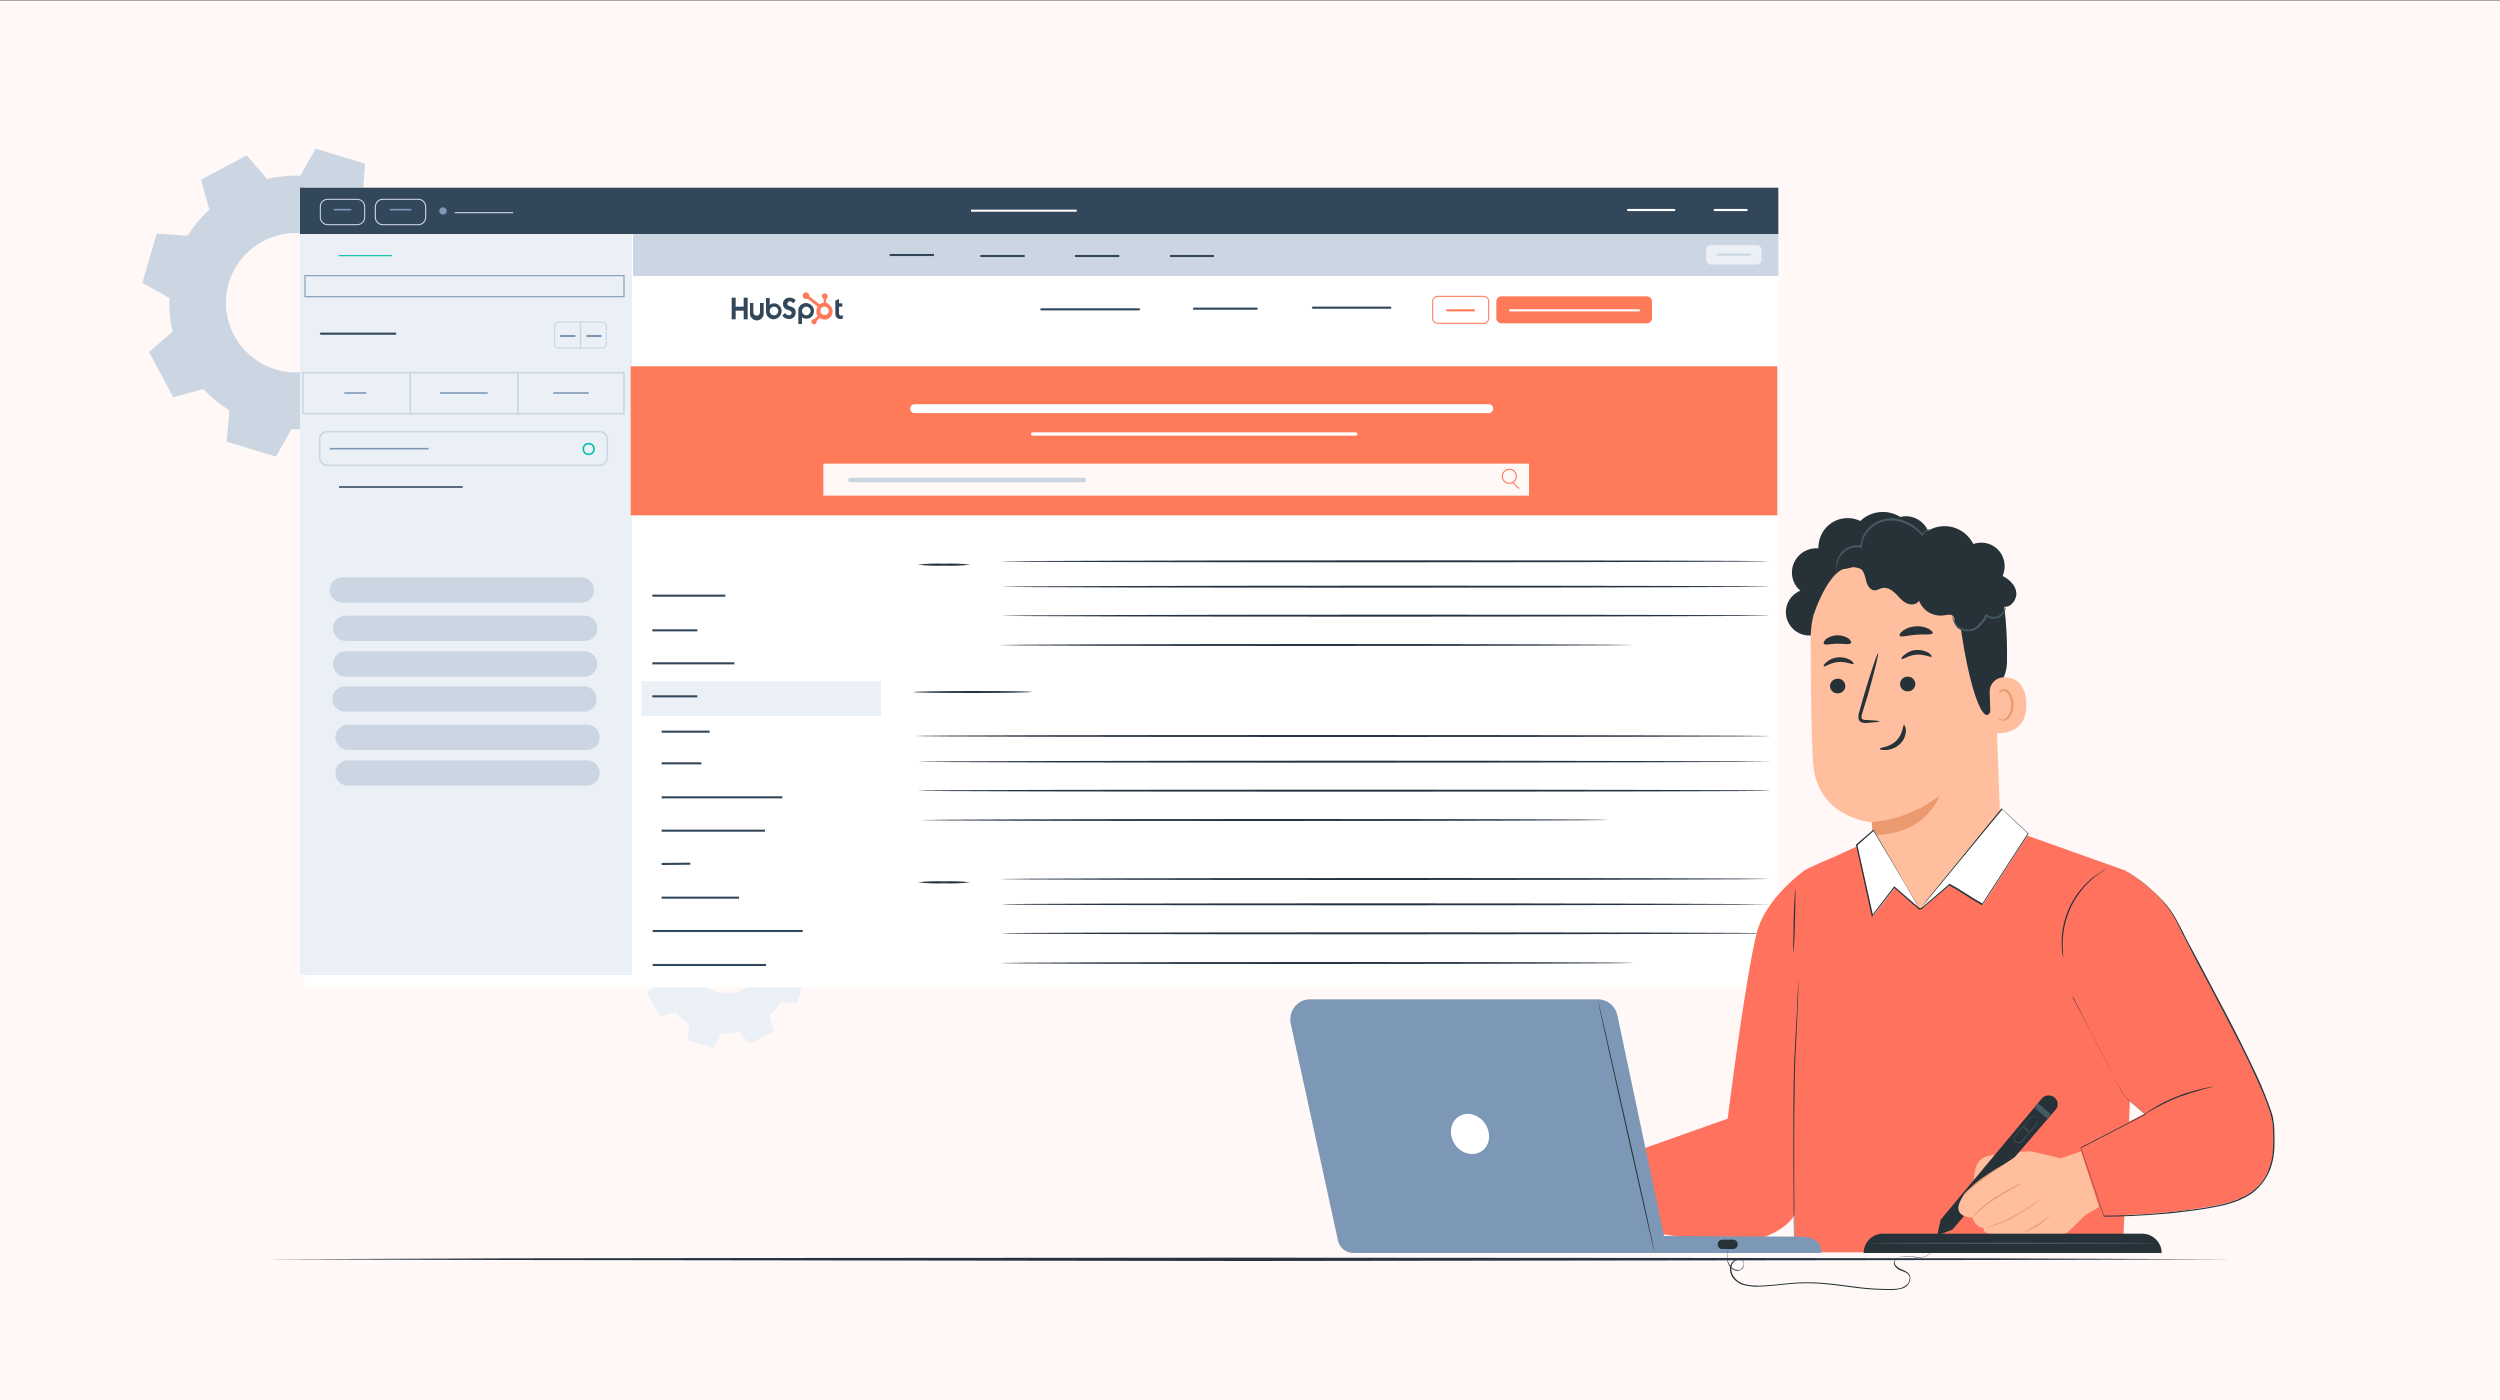 <?xml version="1.0" encoding="utf-8"?>
<!-- Generator: Adobe Illustrator 23.0.2, SVG Export Plug-In . SVG Version: 6.00 Build 0)  -->
<svg version="1.1" id="Layer_1" xmlns="http://www.w3.org/2000/svg" xmlns:xlink="http://www.w3.org/1999/xlink" x="0px" y="0px"
	 viewBox="0 0 750 420" style="enable-background:new 0 0 750 420;" xml:space="preserve">
<rect x="0" y="0" width="750" height="420" fill="#808080" stroke="none"/>
<style type="text/css">
	.st0{fill:#EFF9F8;}
	.st1{fill:#CBD6E2;stroke:#EAF0F6;stroke-width:0.5;stroke-miterlimit:10;}
	.st2{fill:#CBD6E2;}
	.st3{fill:#CBD6E2;stroke:#EAF0F6;stroke-width:0.25;stroke-miterlimit:10;}
	.st4{fill:#33475B;}
	.st5{fill:#253342;}
	.st6{fill:#FFBE9D;}
	.st7{fill:#AA6550;}
	.st8{fill:#263238;}
	.st9{fill:#FAFAFA;}
	.st10{fill:#FFF8F6;}
	.st11{fill:#F3F4FF;}
	.st12{fill:#00BDA5;}
	.st13{fill:#FBF7EE;}
	.st14{fill:url(#SVGID_1_);}
	.st15{fill:url(#SVGID_2_);}
	.st16{fill:url(#SVGID_3_);}
	.st17{fill:url(#SVGID_4_);}
	.st18{fill:url(#SVGID_5_);}
	.st19{fill:#6A78D1;}
	.st20{fill:#FF7A59;}
	.st21{fill:#F5C26B;}
	.st22{fill:#00A9FA;}
	.st23{fill:#EAF0F6;}
	.st24{fill:#E0F5FE;}
	.st25{fill:#7C98B6;}
	.st26{fill:#FFFFFF;}
	.st27{fill:#F2545B;}
	.st28{fill:#FCE3E5;}
	.st29{fill:#00A4BD;}
	.st30{fill:#BDE1E5;}
	.st31{fill:#EB996E;}
	.st32{fill:#455A64;}
	.st33{fill:#E2A896;}
	.st34{fill:#A36957;}
	.st35{fill:none;stroke:#33475B;stroke-width:0.75;stroke-miterlimit:10;}
	.st36{fill:#E0E0E0;}
	.st37{fill:#FF725E;}
	.st38{fill:#E5BAAB;}
	.st39{fill:#D78776;}
	.st40{fill:#F5F5F5;}
	.st41{opacity:0.3;}
	.st42{clip-path:url(#SVGID_9_);}
	.st43{fill:#E29996;}
	.st44{fill:#8A4A43;}
	.st45{fill:#C68675;}
	.st46{fill:#65463C;}
	.st47{fill:none;stroke:#33475B;stroke-miterlimit:10;}
	.st48{fill-rule:evenodd;clip-rule:evenodd;fill:#FF725E;}
	.st49{fill-rule:evenodd;clip-rule:evenodd;fill:#CBD6E2;}
	.st50{opacity:0.4;}
	.st51{fill:none;stroke:#263238;stroke-width:0.25;stroke-miterlimit:10;}
	.st52{fill:#FFFFFF;stroke:#CBD6E2;stroke-width:1.066;stroke-miterlimit:10;}
	.st53{fill:none;stroke:#CBD6E2;stroke-miterlimit:10;}
	.st54{fill:none;stroke:#CBD6E2;stroke-width:0.797;stroke-miterlimit:10;}
	.st55{fill:none;stroke:#CBD6E2;stroke-width:0.536;stroke-miterlimit:10;}
	.st56{fill:none;stroke:#EAF0F6;stroke-miterlimit:10;}
	.st57{fill:#FFFFFF;stroke:#CBD6E2;stroke-width:1.073;stroke-miterlimit:10;}
	.st58{fill:none;stroke:#33475B;stroke-width:0.7;stroke-miterlimit:10;}
	.st59{fill:none;stroke:#CBD6E2;stroke-width:0.35;stroke-miterlimit:10;}
	.st60{fill:none;stroke:#CBD6E2;stroke-width:0.373;stroke-miterlimit:10;}
	.st61{fill:none;stroke:#00BDA5;stroke-width:0.373;stroke-miterlimit:10;}
	.st62{fill:none;stroke:#7C98B6;stroke-width:0.361;stroke-miterlimit:10;}
	.st63{fill:none;stroke:#CBD6E2;stroke-width:0.361;stroke-miterlimit:10;}
	.st64{fill:none;stroke:#33475B;stroke-width:0.7;stroke-linecap:round;stroke-miterlimit:10;}
	.st65{fill:none;stroke:#FF7A59;stroke-width:0.35;stroke-miterlimit:10;}
	.st66{fill:#EAF0F6;stroke:#CBD6E2;stroke-width:0.525;stroke-miterlimit:10;}
	.st67{fill:none;stroke:#33475B;stroke-width:0.525;stroke-miterlimit:10;}
	.st68{fill:none;stroke:#7C98B6;stroke-width:0.525;stroke-miterlimit:10;}
	.st69{fill:none;stroke:#00BDA5;stroke-width:0.525;stroke-miterlimit:10;}
	.st70{fill:none;stroke:#FF7A59;stroke-width:0.7;stroke-linecap:round;stroke-miterlimit:10;}
	.st71{fill:none;stroke:#FFFFFF;stroke-width:0.7;stroke-linecap:round;stroke-miterlimit:10;}
	.st72{fill:none;stroke:#CBD6E2;stroke-width:0.7;stroke-linecap:round;stroke-miterlimit:10;}
	.st73{fill:none;stroke:#7C98B6;stroke-width:0.7;stroke-linecap:round;stroke-miterlimit:10;}
	.st74{fill:none;stroke:#FFFFFF;stroke-width:0.7;stroke-miterlimit:10;}
	.st75{fill:none;stroke:#7C98B6;stroke-width:0.525;stroke-linecap:round;stroke-miterlimit:10;}
	.st76{fill:none;stroke:#FFFFFF;stroke-width:2.996;stroke-linecap:round;stroke-miterlimit:10;}
	.st77{fill:none;stroke:#FFFFFF;stroke-width:1.119;stroke-linecap:round;stroke-miterlimit:10;}
	.st78{fill:none;stroke:#CBD6E2;stroke-width:1.504;stroke-linecap:round;stroke-miterlimit:10;}
	.st79{fill:none;stroke:#FF7A59;stroke-width:0.373;stroke-miterlimit:10;}
	.st80{fill:none;stroke:#FF7A59;stroke-width:0.373;stroke-linecap:round;stroke-miterlimit:10;}
	.st81{fill:#EAF0F6;stroke:#7C98B6;stroke-width:0.804;stroke-miterlimit:10;}
	.st82{fill:#FFCFB0;}
	.st83{fill:#EAF0F6;stroke:#CBD6E2;stroke-width:1.124;stroke-miterlimit:10;}
	.st84{fill:#CBD6E2;stroke:#CBD6E2;stroke-width:1.124;stroke-miterlimit:10;}
	.st85{fill:#FFFFFF;stroke:#CBD6E2;stroke-width:1.124;stroke-miterlimit:10;}
	.st86{fill:#33475B;stroke:#CBD6E2;stroke-width:0.281;stroke-miterlimit:10;}
	.st87{fill:#222221;}
	.st88{fill:none;}
	.st89{opacity:0.7;}
	.st90{fill:#6A78D1;stroke:#FFFFFF;stroke-width:0.221;stroke-miterlimit:10;}
	.st91{opacity:0.5;}
	.st92{fill:#EBEBEB;}
	.st93{opacity:0.6;}
	.st94{fill:#B78876;}
	.st95{fill:none;stroke:#33475B;stroke-width:0.628;stroke-miterlimit:10;}
	.st96{fill:none;stroke:#CBD6E2;stroke-width:0.314;stroke-miterlimit:10;}
	.st97{fill:none;stroke:#CBD6E2;stroke-width:0.335;stroke-miterlimit:10;}
	.st98{fill:none;stroke:#00BDA5;stroke-width:0.335;stroke-miterlimit:10;}
	.st99{fill:none;stroke:#7C98B6;stroke-width:0.325;stroke-miterlimit:10;}
	.st100{fill:none;stroke:#CBD6E2;stroke-width:0.325;stroke-miterlimit:10;}
	.st101{fill:none;stroke:#33475B;stroke-width:0.628;stroke-linecap:round;stroke-miterlimit:10;}
	.st102{fill:none;stroke:#FF7A59;stroke-width:0.314;stroke-miterlimit:10;}
	.st103{fill:#EAF0F6;stroke:#CBD6E2;stroke-width:0.471;stroke-miterlimit:10;}
	.st104{fill:none;stroke:#33475B;stroke-width:0.471;stroke-miterlimit:10;}
	.st105{fill:none;stroke:#7C98B6;stroke-width:0.471;stroke-miterlimit:10;}
	.st106{fill:none;stroke:#00BDA5;stroke-width:0.471;stroke-miterlimit:10;}
	.st107{fill:none;stroke:#FF7A59;stroke-width:0.628;stroke-linecap:round;stroke-miterlimit:10;}
	.st108{fill:none;stroke:#FFFFFF;stroke-width:0.628;stroke-linecap:round;stroke-miterlimit:10;}
	.st109{fill:none;stroke:#CBD6E2;stroke-width:0.628;stroke-linecap:round;stroke-miterlimit:10;}
	.st110{fill:none;stroke:#7C98B6;stroke-width:0.628;stroke-linecap:round;stroke-miterlimit:10;}
	.st111{fill:none;stroke:#FFFFFF;stroke-width:0.628;stroke-miterlimit:10;}
	.st112{fill:none;stroke:#7C98B6;stroke-width:0.471;stroke-linecap:round;stroke-miterlimit:10;}
	.st113{fill:none;stroke:#FFFFFF;stroke-width:2.691;stroke-linecap:round;stroke-miterlimit:10;}
	.st114{fill:none;stroke:#FFFFFF;stroke-width:1.005;stroke-linecap:round;stroke-miterlimit:10;}
	.st115{fill:none;stroke:#CBD6E2;stroke-width:1.351;stroke-linecap:round;stroke-miterlimit:10;}
	.st116{fill:none;stroke:#FF7A59;stroke-width:0.335;stroke-miterlimit:10;}
	.st117{fill:none;stroke:#FF7A59;stroke-width:0.335;stroke-linecap:round;stroke-miterlimit:10;}
	.st118{fill:#F7C194;}
	.st119{fill:#EAAC7D;}
	.st120{fill:none;stroke:#CBD6E2;stroke-width:0.5;stroke-miterlimit:10;}
	.st121{fill:none;stroke:#FF7A59;stroke-width:0.5;stroke-miterlimit:10;}
</style>
<rect y="0.2" class="st10" width="750" height="420"/>
<polygon class="st5" points="78.7,377.8 152.7,377.5 226.7,377.4 374.7,377.3 522.7,377.4 596.6,377.5 670.6,377.8 596.6,378 
	522.7,378.1 374.7,378.3 226.7,378.1 152.7,378 "/>
<g>
	<g id="freepik--background-complete--inject-418_1_">
		<path class="st2" d="M56.3,70.7c1.8-2.9,4-5.5,6.5-7.8l-2.5-9l13.7-7.3l6.1,7.1c3.3-0.8,6.7-1.1,10-1l4.6-8.1l14.8,4.5l-0.7,9.3
			c2.9,1.8,5.5,4,7.8,6.5l9-2.5L133,76l-7.2,6.1c0.8,3.3,1.1,6.7,1,10l8.1,4.6l-4.5,14.8l-9.3-0.7c-1.8,2.9-3.9,5.5-6.4,7.8l2.5,9
			l-13.6,7.3l-6.1-7.1c-3.3,0.8-6.7,1.1-10.1,1l-4.6,8.2l-14.8-4.5l0.8-9.4c-2.9-1.8-5.5-3.9-7.8-6.4l-9,2.5l-7.3-13.6l7.1-6.1
			c-0.8-3.3-1.1-6.7-1-10.1l-8.1-4.6L47,70.1L56.3,70.7L56.3,70.7z M68.7,84.7c-3.4,11,2.9,22.7,13.9,26.1
			c11,3.4,22.7-2.9,26.1-13.9c3.4-11-2.9-22.7-13.9-26.1c0,0,0,0,0,0l0,0C83.8,67.5,72.1,73.7,68.7,84.7
			C68.7,84.7,68.7,84.7,68.7,84.7z"/>
		<path class="st23" d="M200.3,279.5c0.9-1.5,2.1-2.9,3.4-4.1l-1.3-4.7l7.2-3.8l3.2,3.7c1.7-0.4,3.5-0.6,5.2-0.5l2.4-4.3l7.8,2.4
			l-0.4,4.9c1.5,0.9,2.9,2.1,4.1,3.4l4.7-1.3l3.8,7.2l-3.7,3.2c0.4,1.7,0.6,3.5,0.5,5.2l4.3,2.4l-2.4,7.8l-4.9-0.4
			c-0.9,1.5-2.1,2.9-3.4,4.1l1.3,4.7l-7.2,3.8l-3.2-3.7c-1.7,0.4-3.5,0.6-5.2,0.5l-2.4,4.3l-7.8-2.3l0.4-4.9
			c-1.5-0.9-2.9-2.1-4.1-3.4L198,305l-3.9-7.2l3.7-3.2c-0.4-1.7-0.6-3.5-0.5-5.2l-4.2-2.4l2.4-7.8L200.3,279.5L200.3,279.5z
			 M206.8,286.8c0,6.2,5.1,11.2,11.3,11.2c6.2,0,11.2-5.1,11.2-11.3s-5.1-11.2-11.3-11.2C211.8,275.5,206.8,280.5,206.8,286.8
			L206.8,286.8z"/>
	</g>
	<rect x="91.3" y="56.2" class="st26" width="442.2" height="240"/>
	<rect x="189.9" y="70.2" class="st2" width="343.6" height="12.6"/>
	<rect x="90" y="69.3" class="st23" width="99.6" height="223.2"/>
	<rect x="90" y="56.3" class="st4" width="443.5" height="13.9"/>
	<line class="st95" x1="266.9" y1="76.5" x2="280.2" y2="76.5"/>
	<line class="st95" x1="294.1" y1="76.8" x2="307.4" y2="76.8"/>
	<line class="st95" x1="351" y1="76.8" x2="364.2" y2="76.8"/>
	<line class="st95" x1="322.5" y1="76.8" x2="335.8" y2="76.8"/>
	<path class="st96" d="M98.3,59.8h8.9c1.2,0,2.2,1,2.2,2.2v3.2c0,1.2-1,2.2-2.2,2.2h-8.9c-1.2,0-2.2-1-2.2-2.2v-3.2
		C96.1,60.7,97.1,59.8,98.3,59.8z"/>
	<path class="st97" d="M114.8,59.8h10.7c1.2,0,2.2,1,2.2,2.2v3.2c0,1.2-1,2.2-2.2,2.2h-10.7c-1.2,0-2.2-1-2.2-2.2v-3.2
		C112.7,60.7,113.6,59.8,114.8,59.8z"/>
	<line class="st97" x1="136.4" y1="63.8" x2="153.9" y2="63.8"/>
	<line class="st98" x1="101.6" y1="76.7" x2="117.6" y2="76.7"/>
	<rect x="91.5" y="82.7" class="st99" width="95.7" height="6.3"/>
	<path class="st100" d="M167.6,96.6h6.6l0,0v7.8l0,0h-6.6c-0.7,0-1.2-0.5-1.2-1.2l0,0v-5.4C166.4,97.2,166.9,96.6,167.6,96.6
		C167.6,96.6,167.6,96.6,167.6,96.6z"/>
	<path class="st100" d="M180.7,104.4h-6.6l0,0v-7.8l0,0h6.6c0.7,0,1.2,0.5,1.2,1.2l0,0v5.4C181.9,103.9,181.4,104.4,180.7,104.4
		L180.7,104.4z"/>
	<line class="st101" x1="96.3" y1="100.1" x2="118.6" y2="100.1"/>
	<line class="st101" x1="312.4" y1="92.8" x2="341.7" y2="92.8"/>
	<line class="st101" x1="358.2" y1="92.6" x2="377" y2="92.6"/>
	<line class="st101" x1="393.9" y1="92.3" x2="417.1" y2="92.3"/>
	<path class="st102" d="M431.3,88.9h13.8c0.8,0,1.5,0.7,1.5,1.5v5.1c0,0.8-0.7,1.5-1.5,1.5h-13.8c-0.8,0-1.5-0.7-1.5-1.5v-5.1
		C429.8,89.6,430.5,88.9,431.3,88.9z"/>
	<path class="st20" d="M450.4,88.9h43.7c0.8,0,1.5,0.7,1.5,1.5v5.1c0,0.8-0.7,1.5-1.5,1.5h-43.7c-0.8,0-1.5-0.7-1.5-1.5v-5.1
		C448.9,89.6,449.6,88.9,450.4,88.9z"/>
	<path class="st103" d="M513.2,73.3H527c0.9,0,1.7,0.7,1.7,1.7v2.9c0,0.9-0.7,1.7-1.7,1.7h-13.7c-0.9,0-1.7-0.7-1.7-1.7v-2.9
		C511.6,74,512.3,73.3,513.2,73.3z"/>
	<rect x="90.9" y="111.8" class="st103" width="32.3" height="12.3"/>
	<rect x="123.1" y="111.8" class="st103" width="32.3" height="12.3"/>
	<rect x="155.4" y="111.8" class="st103" width="31.8" height="12.3"/>
	<path class="st103" d="M98.2,129.5h81.7c1.2,0,2.3,1,2.3,2.3v5.5c0,1.2-1,2.3-2.3,2.3H98.2c-1.2,0-2.3-1-2.3-2.3v-5.5
		C95.9,130.5,96.9,129.5,98.2,129.5z"/>
	<line class="st104" x1="101.7" y1="146.1" x2="138.8" y2="146.1"/>
	<line class="st105" x1="103.3" y1="117.9" x2="109.9" y2="117.9"/>
	<line class="st105" x1="132" y1="117.9" x2="146.3" y2="117.9"/>
	<line class="st105" x1="166" y1="117.9" x2="176.6" y2="117.9"/>
	<line class="st105" x1="98.9" y1="134.6" x2="128.6" y2="134.6"/>
	<circle class="st106" cx="176.6" cy="134.7" r="1.6"/>
	<line class="st95" x1="195.7" y1="178.7" x2="217.6" y2="178.7"/>
	<line class="st95" x1="195.7" y1="189.1" x2="209.2" y2="189.1"/>
	<line class="st95" x1="195.7" y1="199" x2="220.3" y2="199"/>
	<rect x="192.4" y="204.4" class="st23" width="71.9" height="10.4"/>
	<line class="st95" x1="195.7" y1="208.9" x2="209.2" y2="208.9"/>
	<line class="st95" x1="198.5" y1="219.5" x2="212.9" y2="219.5"/>
	<line class="st95" x1="198.5" y1="229" x2="210.4" y2="229"/>
	<line class="st95" x1="198.5" y1="239.2" x2="234.7" y2="239.2"/>
	<line class="st95" x1="198.5" y1="249.2" x2="229.5" y2="249.2"/>
	<line class="st95" x1="198.5" y1="259.2" x2="207.1" y2="259.1"/>
	<line class="st95" x1="198.5" y1="269.3" x2="221.7" y2="269.3"/>
	<line class="st95" x1="195.8" y1="279.3" x2="240.8" y2="279.3"/>
	<line class="st95" x1="195.8" y1="289.5" x2="229.8" y2="289.5"/>
	<line class="st107" x1="434.1" y1="93.1" x2="442.2" y2="93.1"/>
	<line class="st108" x1="453" y1="93.1" x2="491.7" y2="93.1"/>
	<line class="st108" x1="488.4" y1="63" x2="502.3" y2="63"/>
	<line class="st108" x1="514.4" y1="63" x2="524" y2="63"/>
	<line class="st109" x1="515.2" y1="76.4" x2="524.9" y2="76.4"/>
	<line class="st110" x1="168.3" y1="100.8" x2="172.4" y2="100.8"/>
	<line class="st110" x1="176.2" y1="100.8" x2="180.2" y2="100.8"/>
	<path class="st5" d="M291.1,169.4c-2.6,0.3-5.3,0.4-7.9,0.3c-2.6,0.1-5.3,0-7.9-0.3c2.6-0.3,5.3-0.4,7.9-0.3
		C285.9,169,288.5,169.1,291.1,169.4z"/>
	<path class="st5" d="M530.9,168.4c0,0.1-51.7,0.3-115.5,0.3s-115.5-0.1-115.5-0.3c0-0.1,51.7-0.3,115.5-0.3
		S530.9,168.2,530.9,168.4z"/>
	<path class="st5" d="M531.3,176c0,0.1-51.7,0.3-115.5,0.3s-115.5-0.1-115.5-0.3c0-0.1,51.7-0.3,115.5-0.3S531.3,175.8,531.3,176z"
		/>
	<path class="st5" d="M531.3,184.7c0,0.1-51.7,0.3-115.5,0.3s-115.5-0.1-115.5-0.3c0-0.1,51.7-0.3,115.5-0.3
		S531.3,184.5,531.3,184.7z"/>
	<path class="st5" d="M490.4,193.5c0,0.1-42.7,0.3-95.3,0.3s-95.3-0.1-95.3-0.3c0-0.1,42.7-0.3,95.3-0.3S490.4,193.4,490.4,193.5z"
		/>
	<path class="st5" d="M309.6,207.6c0,0.1-8,0.3-17.8,0.3s-17.9-0.1-17.9-0.3c0-0.1,8-0.3,17.9-0.3
		C301.6,207.3,309.6,207.4,309.6,207.6z"/>
	<path class="st5" d="M531.4,220.8c0,0.2-57.5,0.3-128.4,0.3s-128.4-0.1-128.4-0.3s57.5-0.3,128.4-0.3S531.4,220.7,531.4,220.8z"/>
	<path class="st5" d="M531.9,228.5c0,0.1-57.5,0.3-128.4,0.3s-128.4-0.1-128.4-0.3c0-0.1,57.5-0.3,128.4-0.3
		S531.9,228.4,531.9,228.5z"/>
	<path class="st5" d="M531.4,237.2c0,0.2-57.4,0.3-128.1,0.3s-128.1-0.1-128.1-0.3s57.3-0.3,128.1-0.3S531.4,237,531.4,237.2z"/>
	<path class="st5" d="M291.1,264.7c-2.6,0.3-5.3,0.4-7.9,0.3c-2.6,0.1-5.3,0-7.9-0.3c2.6-0.3,5.3-0.4,7.9-0.3
		C285.9,264.3,288.5,264.4,291.1,264.7z"/>
	<path class="st5" d="M530.9,263.7c0,0.1-51.7,0.3-115.5,0.3s-115.5-0.1-115.5-0.3c0-0.1,51.7-0.3,115.5-0.3
		S530.9,263.5,530.9,263.7z"/>
	<path class="st5" d="M531.3,271.3c0,0.1-51.7,0.3-115.5,0.3s-115.5-0.1-115.5-0.3s51.7-0.3,115.5-0.3S531.3,271.2,531.3,271.3z"/>
	<path class="st5" d="M531.3,280c0,0.1-51.7,0.3-115.5,0.3s-115.5-0.1-115.5-0.3s51.7-0.3,115.5-0.3S531.3,279.8,531.3,280z"/>
	<path class="st5" d="M490.4,288.9c0,0.1-42.7,0.3-95.3,0.3s-95.3-0.1-95.3-0.3c0-0.1,42.7-0.3,95.3-0.3S490.4,288.7,490.4,288.9z"
		/>
	<path class="st5" d="M482.7,246c0,0.1-46.2,0.3-103.2,0.3s-103.2-0.1-103.2-0.3c0-0.1,46.2-0.3,103.2-0.3S482.7,245.8,482.7,246z"
		/>
	<line class="st111" x1="291.3" y1="63.2" x2="323" y2="63.2"/>
	<g id="Marketing_Logos_HubSpot-Primary_1_">
		<polygon id="Fill-1_2_" class="st4" points="223.1,89.3 223.1,92 220.7,92 220.7,89.3 219.5,89.3 219.5,95.8 220.7,95.8 
			220.7,93.2 223.1,93.2 223.1,95.8 224.3,95.8 224.3,89.3 		"/>
		<path id="Fill-2_2_" class="st4" d="M228,93.7c0,0.5-0.4,1-1,1c-0.5,0-1-0.4-1-1c0,0,0,0,0,0v-2.8H225v2.8
			c-0.2,1.1,0.6,2.2,1.7,2.4c1.1,0.2,2.2-0.6,2.4-1.7c0-0.2,0-0.5,0-0.7v-2.8H228L228,93.7z"/>
		<path id="Fill-4_2_" class="st4" d="M236.2,91.2c0-0.4,0.2-0.7,0.6-0.8c0.1,0,0.1,0,0.2,0c0.4,0,0.8,0.3,1,0.6l0.7-0.9
			c-0.4-0.5-1-0.8-1.7-0.8c-1-0.1-2,0.6-2.1,1.6c0,0.1,0,0.2,0,0.3c0,2.2,2.6,1.5,2.6,2.7c0,0.4-0.4,0.7-0.8,0.7
			c-0.5,0-0.9-0.3-1.2-0.7l-0.8,0.8c0.4,0.6,1.2,1,1.9,1c1,0.1,2-0.6,2.1-1.7c0-0.1,0-0.1,0-0.2C238.8,91.5,236.2,92.3,236.2,91.2"
			/>
		<path id="Fill-6_2_" class="st4" d="M252.5,94.7c-0.7,0-0.8-0.3-0.8-0.7v-2h1v-1h-1v-1.3l-1.1,0.5v4c0,0.8,0.6,1.5,1.4,1.5
			c0.1,0,0.2,0,0.3,0c0.1,0,0.3,0,0.4,0l0.3-1L252.5,94.7"/>
		<path id="Fill-8_2_" class="st4" d="M232.2,94.6c-0.7,0-1.3-0.6-1.3-1.3s0.6-1.3,1.3-1.3c0.7,0,1.3,0.6,1.3,1.3c0,0,0,0,0,0
			C233.4,94.1,232.9,94.6,232.2,94.6 M232.2,91c-0.5,0-1,0.2-1.3,0.5v-2.1h-1.1v3.9c-0.1,1.3,0.9,2.4,2.2,2.5c0,0,0,0,0,0
			c1.3,0,2.4-1.1,2.5-2.4c0,0,0,0,0,0C234.5,92.1,233.5,91,232.2,91"/>
		<g id="Group-12_2_">
			<g>
				<path id="Fill-10_2_" class="st4" d="M241.9,94.6c-0.7,0-1.3-0.6-1.3-1.3c0-0.7,0.6-1.3,1.3-1.3c0.7,0,1.3,0.6,1.3,1.3
					c0,0,0,0,0,0C243.1,94,242.6,94.6,241.9,94.6C241.9,94.6,241.9,94.6,241.9,94.6 M244.2,93.3c0-1.3-1.1-2.4-2.5-2.4c0,0,0,0,0,0
					c-1.3,0.1-2.3,1.1-2.2,2.4c0,0,0,0,0,0v3.9h1.1v-2.1c0.3,0.4,0.8,0.5,1.3,0.5C243.2,95.7,244.2,94.6,244.2,93.3"/>
			</g>
		</g>
		<g id="Group-15_3_">
			<g>
				<path id="Fill-13_3_" class="st20" d="M247.4,94.5c-0.7,0-1.3-0.5-1.3-1.2c0-0.7,0.5-1.3,1.2-1.3c0.7,0,1.3,0.5,1.3,1.2
					c0,0,0,0,0,0C248.6,94,248.1,94.5,247.4,94.5C247.4,94.5,247.4,94.5,247.4,94.5 M247.8,90.8v-1.1c0.3-0.1,0.5-0.4,0.5-0.8l0,0
					c0-0.5-0.4-0.9-0.9-0.9l0,0c-0.5,0-0.9,0.4-0.8,0.9c0,0,0,0,0,0l0,0c0,0.3,0.2,0.6,0.5,0.8v1.1c-0.4,0.1-0.8,0.2-1.2,0.5
					l-3.1-2.4c0-0.1,0-0.2,0-0.2c0-0.5-0.4-1-1-1c-0.5,0-1,0.4-1,1c0,0.5,0.4,1,1,1c0.2,0,0.3,0,0.5-0.1l3,2.4
					c-0.3,0.4-0.4,0.9-0.4,1.4c0,0.5,0.1,1,0.4,1.4l-0.9,0.9c-0.1,0-0.2,0-0.2,0c-0.4,0-0.8,0.4-0.8,0.8c0,0.4,0.4,0.8,0.8,0.8
					c0.4,0,0.8-0.4,0.8-0.8c0,0,0,0,0,0c0-0.1,0-0.1,0-0.2l0.9-0.9c1.1,0.8,2.6,0.6,3.4-0.5c0.8-1.1,0.6-2.6-0.5-3.4
					C248.5,91.1,248.2,90.9,247.8,90.8"/>
			</g>
		</g>
	</g>
	<line class="st112" x1="100.3" y1="62.9" x2="105.2" y2="62.9"/>
	<line class="st112" x1="117.1" y1="62.9" x2="123.2" y2="62.9"/>
	<circle class="st25" cx="132.9" cy="63.3" r="1.1"/>
	<rect x="189.2" y="109.9" class="st20" width="344" height="44.7"/>
	<line class="st113" x1="274.4" y1="122.6" x2="446.6" y2="122.6"/>
	<line class="st114" x1="309.8" y1="130.2" x2="406.7" y2="130.2"/>
	<rect x="247" y="139.1" class="st10" width="211.7" height="9.6"/>
	<line class="st115" x1="255.1" y1="144" x2="325.2" y2="144"/>
	<circle class="st116" cx="452.8" cy="142.9" r="2.1"/>
	<line class="st117" x1="453.8" y1="144.7" x2="455.6" y2="146.5"/>
	<path class="st2" d="M174.4,180.8h-71.7c-2.1,0-3.8-1.7-3.8-3.8l0,0c0-2.1,1.7-3.8,3.8-3.8h71.7c2.1,0,3.8,1.7,3.8,3.8l0,0
		C178.3,179.1,176.6,180.8,174.4,180.8z"/>
	<path class="st2" d="M175.4,192.3h-71.7c-2.1,0-3.8-1.7-3.8-3.8l0,0c0-2.1,1.7-3.8,3.8-3.8h71.7c2.1,0,3.8,1.7,3.8,3.8l0,0
		C179.2,190.6,177.5,192.3,175.4,192.3z"/>
	<path class="st2" d="M175.4,203h-71.7c-2.1,0-3.8-1.7-3.8-3.8v0c0-2.1,1.7-3.8,3.8-3.8h71.7c2.1,0,3.8,1.7,3.8,3.8v0
		C179.2,201.3,177.5,203,175.4,203z"/>
	<path class="st2" d="M175.2,213.5h-71.7c-2.1,0-3.8-1.7-3.8-3.8l0,0c0-2.1,1.7-3.8,3.8-3.8h71.7c2.1,0,3.8,1.7,3.8,3.8l0,0
		C179,211.8,177.3,213.5,175.2,213.5z"/>
	<path class="st2" d="M176.1,225h-71.7c-2.1,0-3.8-1.7-3.8-3.8v0c0-2.1,1.7-3.8,3.8-3.8h71.7c2.1,0,3.8,1.7,3.8,3.8v0
		C179.9,223.3,178.2,225,176.1,225z"/>
	<path class="st2" d="M176.1,235.7h-71.7c-2.1,0-3.8-1.7-3.8-3.8l0,0c0-2.1,1.7-3.8,3.8-3.8h71.7c2.1,0,3.8,1.7,3.8,3.8l0,0
		C179.9,234,178.2,235.7,176.1,235.7z"/>
</g>
<g id="freepik--Character--inject-15_1_">
	<path class="st6" d="M488.9,347.1h-8c0,0-18.1-6.5-21.8-5.9c-3.3,0.6-15.6,8.7-18,10.3c-0.3,0.2-0.5,0.4-0.6,0.7l0,0
		c-0.5,1.3,0.2,2.8,1.5,3.3l0.3,0.1l-0.1,0.4c-0.1,0.5-0.2,1-0.2,1.5c0.1,1,0.9,1.7,1.9,1.6c0.6,0,1.1-0.4,1.4-0.9l-0.5,0.8
		c-0.2,0.3-0.3,0.7-0.3,1.1l0,0.8c0,0.8,0.6,1.5,1.4,1.8l0,0c0.8,0.3,1.6,0,2.1-0.6c1.6-1.7,5.1-4.2,7.4-4.6c2-0.3,5.2-1.3,7.2-1.3
		c1,0,2,0.6,2.3,1.6l0,0c-1.4,0.1-8.3,3.3-11.6,5c-1,0.5-1.8,1.5-1.9,2.7c-0.1,1,0.4,2.1,2.5,1.6c4.4-1,9.9-3,9.9-3s4.1-1.2,6.8,0.7
		c3.7,2.6,5.5,3.6,8.7,2.5c2-0.7,3.8-1.5,5.6-2.6l6.3-0.7C491.2,364.3,497.1,349.5,488.9,347.1z"/>
	<path class="st31" d="M487.2,361.2c-0.1,0.1-0.3,0.2-0.4,0.3c-0.2,0.1-0.4,0.2-0.6,0.3c-0.3,0.1-0.5,0.3-0.8,0.4
		c-1.8,0.7-3.7,0.7-5.5,0.2c-1.3-0.3-2.4-1-3.4-1.8l-0.4-0.4l-0.4-0.4c-0.2-0.3-0.5-0.6-0.7-0.9c-0.4-0.7-0.7-1.3-1.1-1.9
		c-0.4-0.6-1.1-1.1-1.8-1.3c-0.8-0.1-1.6-0.1-2.4,0c-1.8,0.2-3.5,0-5.2-0.5c-1.6-0.5-3.1-1.2-4.5-2.1c-0.6-0.5-1.3-1-1.8-1.5
		c-0.3-0.3-0.5-0.8-0.3-1.2c0.1-0.4,0.5-0.7,1-0.8l0,0l11.8-0.5l3.4-0.1h0.9c0.1,0,0.2,0,0.3,0l-0.3,0l-0.9,0.1l-3.4,0.2l-11.8,0.6
		l0,0c-0.5,0.1-0.8,0.5-0.7,0.9c0,0.2,0.1,0.4,0.3,0.5c0.6,0.5,1.2,1,1.8,1.5c1.3,0.9,2.8,1.6,4.4,2.1c1.7,0.5,3.4,0.7,5.1,0.5
		c0.8-0.1,1.7-0.1,2.5,0c0.4,0.1,0.8,0.2,1.2,0.5c0.3,0.2,0.6,0.5,0.8,0.9c0.5,0.7,0.8,1.4,1.1,2c0.2,0.3,0.4,0.6,0.7,0.9l0.3,0.4
		l0.4,0.3c0.9,0.9,2.1,1.5,3.3,1.8c1.8,0.5,3.7,0.5,5.4-0.1C486.1,361.8,486.7,361.6,487.2,361.2z"/>
	<path class="st8" d="M577.8,158.1c-1.7-2.5-4.8-3.8-7.7-3c-3.8-2.4-8.8-1.9-12,1.2c-4.3-2.1-9.6-0.3-11.7,4.1
		c-0.6,1.3-0.9,2.7-0.9,4.1c-4-0.3-7.5,2.6-7.9,6.6c-0.2,2.3,0.7,4.6,2.5,6.1c-3.6,1.5-5.3,5.6-3.8,9.1c1.3,3.1,4.6,4.9,7.8,4.2
		l32.9-24.1C579,164,579.3,160.7,577.8,158.1z"/>
	<path class="st6" d="M543.2,191.6c0-15.5,11.9-28.4,27.3-29.6l1.5-0.1c16.6-0.4,26.2,13.6,26.1,30.2l2,55.3l-1.7,7.1l-22.4,18.4
		l-11.2-9.9l-3.2-16.3c0,0-16.1-1.2-17.6-17.1C543.4,221.9,543.2,206,543.2,191.6z"/>
	<path class="st31" d="M561.5,246.6c0,0,10.2-0.2,20.3-7.8c0,0-4,11.8-20,11.7L561.5,246.6z"/>
	<path class="st8" d="M549,205.9c0.1,1.2,1.1,2.2,2.4,2.1c1.2,0,2.2-1,2.2-2.2c0,0,0,0,0-0.1c-0.1-1.2-1.1-2.2-2.4-2.1
		C550,203.7,549,204.6,549,205.9C549,205.9,549,205.9,549,205.9z"/>
	<path class="st8" d="M547.1,199.9c0.3,0.3,1.9-1.1,4.4-1.3s4.3,0.9,4.6,0.6c0.1-0.1-0.2-0.7-1-1.2c-1.1-0.6-2.4-0.9-3.7-0.8
		c-1.3,0.1-2.5,0.6-3.4,1.4C547.2,199.2,547,199.8,547.1,199.9z"/>
	<path class="st8" d="M570,205.3c0.1,1.2,1.1,2.2,2.4,2.1c1.2,0,2.2-1,2.2-2.2c0,0,0,0,0-0.1c-0.1-1.2-1.1-2.2-2.4-2.1
		C571,203,570,204,570,205.3C570,205.2,570,205.3,570,205.3z"/>
	<path class="st8" d="M570.5,197.7c0.3,0.3,1.9-1.1,4.4-1.3c2.4-0.2,4.3,0.9,4.6,0.6c0.1-0.1-0.2-0.7-1-1.2
		c-1.1-0.6-2.4-0.9-3.7-0.8c-1.3,0.1-2.5,0.6-3.4,1.4C570.5,197,570.3,197.6,570.5,197.7z"/>
	<path class="st8" d="M563.9,216.4c0-0.1-1.5-0.3-4-0.4c-0.7,0-1.2-0.1-1.4-0.5c-0.1-0.6,0-1.3,0.3-1.9c0.5-1.6,0.9-3.2,1.5-4.9
		c2-7,3.4-12.7,3.1-12.7s-2.1,5.5-4.2,12.5l-1.4,5c-0.2,0.7-0.5,1.6-0.1,2.5c0.2,0.4,0.6,0.7,1.1,0.8c0.4,0.1,0.7,0.1,1.1,0.1
		C562.3,216.7,563.9,216.6,563.9,216.4z"/>
	<path class="st8" d="M571.2,217.5c-0.4,0-0.2,2.6-2.3,4.7s-5,2-5,2.4c0,0.2,0.7,0.5,1.9,0.4c1.6-0.1,3-0.7,4.2-1.8
		c1.1-1,1.7-2.5,1.8-4C571.7,218.1,571.4,217.5,571.2,217.5z"/>
	<path class="st8" d="M569.9,190.7c0.3,0.6,2.4-0.1,5-0.3c2.6-0.2,4.7,0.2,4.9-0.5c0.1-0.3-0.4-0.8-1.3-1.3
		c-1.2-0.6-2.5-0.8-3.9-0.7c-1.3,0.1-2.6,0.5-3.7,1.3C570.1,189.8,569.7,190.4,569.9,190.7z"/>
	<path class="st8" d="M547.1,193.1c0.4,0.6,2.1,0,4.1,0c2,0,3.7,0.4,4.1-0.2c0.2-0.3-0.1-0.8-0.8-1.4c-2.1-1.3-4.7-1.2-6.7,0.2
		C547.2,192.3,547,192.9,547.1,193.1z"/>
	<path class="st8" d="M544.2,184.1c0,0,3.4-10.3,8-13c5.6-3.3,8.6,2.9,14,0.9s10.7-5.1,16.7-1.3c6.6,4.2,4,7.7,4.9,14.7
		c3.8,28.5,9.7,36.1,10.1,22.6c0-1.5,4-3,4.2-9.3c0.1-8.2-0.3-18-2.6-23.6c-1.9-4.7-4.9-7.8-10.2-11.1c-8.3-5.2-19-4.5-26.2-3.1
		S542.5,171.7,544.2,184.1z"/>
	<path class="st6" d="M596.9,207.7c-0.1-2.4,1.7-4.4,4.1-4.5c0.1,0,0.1,0,0.2,0c3,0,6.4,1.5,6.7,7.6c0.5,10.9-10.5,9.2-10.5,8.9
		C597.4,219.3,597,212.2,596.9,207.7z"/>
	<path class="st31" d="M599.5,215.4c0,0,0.2,0.1,0.5,0.3c0.5,0.2,1,0.2,1.4,0c1.1-0.5,2-2.4,2-4.3c0-0.9-0.2-1.9-0.7-2.7
		c-0.2-0.7-0.8-1.2-1.5-1.4c-0.5-0.1-0.9,0.1-1.1,0.6c-0.1,0.3-0.1,0.5-0.1,0.5c-0.1,0-0.2-0.2-0.2-0.7c0.1-0.3,0.2-0.5,0.4-0.7
		c0.3-0.2,0.7-0.4,1-0.3c0.9,0.1,1.7,0.7,2.1,1.6c0.5,0.9,0.8,2,0.8,3c0,2.2-1,4.3-2.5,4.8c-0.6,0.2-1.2,0.1-1.8-0.2
		C599.5,215.7,599.5,215.4,599.5,215.4z"/>
	<path class="st8" d="M595,186.7c-1.3,1.1-2.7,2.2-4.4,2.5c-1.7,0.3-3.7-0.5-4.1-2.2c-0.2-0.7-0.1-1.6-0.6-2.2
		c-0.7-0.7-1.7-0.3-2.6-0.2c-3.3,0.5-6.4-1.3-7.6-4.4c-0.7,1.3-2.6,1.4-3.9,0.7c-1.3-0.7-2.2-1.9-3.2-2.9c-1-1-2.5-1.9-3.9-1.6
		c-0.8,0.2-1.5,0.7-2.3,0.7c-1.4,0-2.3-1.6-2.6-3c-0.3-1.4-0.7-3-1.9-3.7c-1.2-0.7-2.6-0.1-3.9,0.2c-1.3,0.3-3,0.1-3.5-1.1
		c-0.2-0.7-0.1-1.4,0.3-2c1.6-2.8,4.9-4.2,8.1-3.3c1.1-5.2,6.2-8.5,11.3-7.4c2.5,0.5,4.7,2,6.1,4.1c3.7-3.9,9.8-4.1,13.7-0.4
		c0.8,0.8,1.5,1.7,2,2.7c3.7-1.3,7.7,0.6,9,4.3c0.6,1.7,0.5,3.6-0.2,5.3c2,1,3.9,2.8,4.1,5c0.2,2.2-1.8,4.7-4,4.2
		c1.1,1.9,0.5,4.2-1.4,5.3c-1.7,1-3.8,0.6-5.1-0.9"/>
	<path class="st32" d="M601.6,181.9c0,0,0.3,0.9-0.5,2.1c-0.5,0.7-1.2,1.3-2.1,1.5c-1.1,0.3-2.3,0-3.2-0.7l0.5-0.1
		c-0.5,1.1-1.2,2-2,2.9c-0.5,0.6-1.2,1-1.9,1.4c-0.7,0.3-1.4,0.4-2.2,0.4c-1.3,0-2.5-0.6-3.3-1.5c-0.5-0.7-0.9-1.4-1.1-2.2
		c-0.1-0.3-0.2-0.6-0.2-0.9c0,0,0.2,0.3,0.4,0.8c0.3,0.7,0.7,1.4,1.2,2c1.2,1.5,4.6,2,6.5-0.4c0.8-0.8,1.4-1.7,1.9-2.7l0.2-0.3
		l0.3,0.2c0.8,0.6,1.7,0.8,2.7,0.6c0.8-0.2,1.4-0.6,1.9-1.2C601.1,183.2,601.4,182.6,601.6,181.9z"/>
	<path class="st32" d="M579.1,158.7c0,0-0.3,0.1-0.7,0.3c-0.7,0.4-1.2,0.9-1.6,1.6l-0.1,0.2l-0.2-0.2c-1.5-1.7-3.4-3.1-5.6-3.8
		c-1.4-0.5-2.9-0.7-4.4-0.6c-1.6,0.1-3.2,0.7-4.5,1.7c-1,0.8-1.9,1.7-2.5,2.8c-0.6,1-0.9,2.2-0.9,3.4v0.3l-0.3-0.1
		c-1.6-0.3-3.2,0-4.5,0.9c-1,0.7-1.8,1.7-2.3,2.8c-0.4,1.1-0.5,2.2-0.4,3.3c-0.1-0.3-0.2-0.6-0.2-0.9c-0.1-0.8,0-1.7,0.3-2.5
		c0.4-1.3,1.2-2.4,2.3-3.1c1.4-1,3.2-1.4,4.9-1.1l-0.3,0.3c0-1.3,0.4-2.5,1-3.7c0.7-1.2,1.6-2.2,2.7-3c1.4-1,3.1-1.6,4.8-1.8
		c1.6-0.1,3.1,0.1,4.6,0.7c2.2,0.8,4.2,2.3,5.7,4.1h-0.3c0.4-0.7,1-1.3,1.8-1.6C578.5,158.7,578.8,158.7,579.1,158.7z"/>
	<path class="st37" d="M639.6,312.2c-0.6,0-1.9-51-1.9-51l-34.8-12.4l-26.7,24.1l-13.6-21.5l-12,5.5c-1.5,0.7-8.2,3.4-9.5,4.4
		c-3.8,2.9-11.8,9.9-14,18.3c-3.4,12.9-8.8,56-8.8,56l-32.7,11.6l0.7,21.1l32,5c7.7-0.3,17.1-3.5,20.1-8.9v11.3h98.4
		C636.7,375.6,640.1,312.2,639.6,312.2z"/>
	<path class="st8" d="M539.5,292.8c0,0.1,0,0.1,0,0.2v0.6c0,0.6,0,1.4,0,2.4c0,2.1-0.1,5.1-0.3,8.8s-0.4,8.1-0.6,13
		c-0.2,4.9-0.2,10.3-0.3,15.9c-0.1,11.3,0,21.5,0,28.9c0,3.7,0,6.7,0,8.8c0,1,0,1.8,0,2.4c0,0.3,0,0.5,0,0.6c0,0.1,0,0.1,0,0.2
		c0-0.1,0-0.1,0-0.2c0-0.2,0-0.4,0-0.6c0-0.6,0-1.4-0.1-2.4c0-2.1-0.1-5.1-0.1-8.8c-0.1-7.4-0.1-17.6-0.1-28.9
		c0-5.6,0.1-11,0.3-15.9c0.2-4.9,0.5-9.3,0.7-13c0.2-3.7,0.3-6.7,0.4-8.8c0-1,0.1-1.8,0.1-2.4c0-0.3,0-0.5,0-0.6
		C539.5,293,539.5,292.9,539.5,292.8z"/>
	<path class="st37" d="M637.4,261.1c0,0,11.4,6.4,15.6,15.4c5.1,11,27.9,50.6,28.8,60.5s0.5,21.2-16.4,24.5
		c-16.9,3.4-34.5,3.1-34.5,3.1l-6.9-20.5l19.3-10l-4.8-4.2c-1.1-0.9-1.9-2-2.6-3.3l-14.5-28"/>
	<path class="st8" d="M621.5,298.7c0,0,0.1,0.2,0.4,0.7l1,1.9l3.9,7.5l6.1,11.8l1.9,3.6l1,1.9c0.3,0.6,0.7,1.3,1.1,1.9
		c0.4,0.6,0.9,1.2,1.4,1.7c0.5,0.5,1.1,1,1.7,1.5l3.6,3.1l0.1,0.1l-0.2,0.1l-19.3,10l0.1-0.2l6.9,20.5l-0.2-0.1
		c5.6,0,11.4-0.3,17.4-0.8c3-0.3,6-0.6,9.1-1c3.1-0.4,6.1-0.9,9.2-1.6l1.5-0.4c0.5-0.1,1-0.3,1.5-0.5c0.5-0.2,1-0.3,1.5-0.5l1.4-0.7
		c0.2-0.1,0.5-0.2,0.7-0.3l0.7-0.4c0.4-0.3,0.9-0.5,1.3-0.8c0.8-0.6,1.6-1.3,2.3-2c1.4-1.5,2.5-3.2,3.1-5.1c0.7-1.9,1.1-3.8,1.2-5.8
		c0.1-1.9,0.1-3.9,0-5.9c0-1-0.1-1.9-0.3-2.9c-0.2-0.9-0.4-1.8-0.7-2.7c-0.6-1.8-1.3-3.6-2-5.3s-1.5-3.4-2.2-5
		c-3-6.6-6.2-12.7-9.2-18.5s-5.8-11-8.4-15.9l-3.6-7c-0.6-1.1-1.1-2.2-1.6-3.2c-0.3-0.5-0.5-1-0.8-1.6s-0.5-1-0.8-1.5
		c-1-1.8-2.2-3.4-3.5-4.9c-1.1-1.3-2.3-2.5-3.6-3.6c-1.8-1.6-3.6-3-5.6-4.3c-0.7-0.5-1.2-0.8-1.5-1l-0.5-0.3c0,0,0.2,0.1,0.5,0.3
		c0.4,0.2,0.9,0.5,1.6,1c2,1.3,3.9,2.7,5.6,4.3c1.3,1.1,2.5,2.3,3.7,3.6c1.4,1.5,2.6,3.2,3.6,4.9c0.3,0.5,0.5,1,0.8,1.5
		c0.3,0.5,0.5,1,0.8,1.5c0.5,1,1.1,2.1,1.6,3.2c1.2,2.2,2.4,4.5,3.7,6.9c2.6,4.9,5.4,10.2,8.4,15.9c3,5.7,6.1,11.9,9.2,18.5
		c0.8,1.7,1.5,3.3,2.2,5.1s1.4,3.5,2,5.3c0.3,0.9,0.6,1.8,0.7,2.8c0.2,1,0.3,1.9,0.3,2.9c0.1,2,0.1,4,0,5.9c-0.1,2-0.5,4-1.2,5.9
		c-0.7,1.9-1.8,3.7-3.2,5.2c-0.7,0.8-1.5,1.4-2.3,2.1c-0.4,0.3-0.9,0.5-1.3,0.8l-0.7,0.4l-0.7,0.3l-1.4,0.7c-0.5,0.2-1,0.3-1.5,0.5
		c-0.5,0.2-1,0.4-1.5,0.5l-1.5,0.4c-3.1,0.7-6.2,1.2-9.2,1.6c-3.1,0.4-6.1,0.8-9.1,1c-6,0.5-11.9,0.8-17.5,0.8h-0.1l0-0.1
		c-2.4-7.2-4.7-14.1-6.9-20.5l0-0.1l0.1-0.1l19.3-10v0.2l-3.6-3.1c-0.6-0.5-1.2-1-1.7-1.5c-0.5-0.5-1-1.1-1.4-1.7
		c-0.4-0.6-0.8-1.2-1.1-1.9c-0.3-0.7-0.7-1.3-1-1.9c-0.6-1.2-1.2-2.4-1.8-3.6c-2.4-4.6-4.4-8.6-6.1-11.8l-3.8-7.5
		c-0.4-0.9-0.8-1.5-1-2C621.7,299,621.5,298.7,621.5,298.7z"/>
	<path class="st8" d="M632.3,260.4c-0.3,0.2-0.7,0.5-1.1,0.7c-1,0.6-1.9,1.3-2.8,2c-5.9,4.8-9.4,11.9-9.6,19.5c0,1.1,0,2.3,0.1,3.4
		c0.1,0.8,0.1,1.2,0.1,1.3c0-0.1-0.1-0.2-0.1-0.3c0-0.2-0.1-0.5-0.2-0.9c-0.2-1.1-0.2-2.3-0.2-3.4c0-7.7,3.6-15,9.7-19.7
		c0.9-0.7,1.9-1.3,2.8-1.9c0.3-0.2,0.7-0.3,0.8-0.4C632.1,260.4,632.3,260.4,632.3,260.4z"/>
	<path class="st8" d="M664,326c-0.3,0.1-0.6,0.2-0.8,0.2l-2.3,0.6c-2.5,0.7-5,1.5-7.5,2.4c-2.4,1-4.8,2.1-7.1,3.4
		c-0.9,0.5-1.6,0.9-2.1,1.2c-0.2,0.2-0.5,0.3-0.8,0.4c0.2-0.2,0.4-0.4,0.7-0.5c0.5-0.3,1.1-0.8,2-1.3c2.3-1.4,4.6-2.5,7.1-3.5
		c2.5-1,5-1.7,7.5-2.3c1-0.2,1.8-0.4,2.3-0.5C663.4,326,663.7,326,664,326z"/>
	<polygon class="st26" points="576.1,272.8 585.9,260.4 600.7,242.8 608.6,250.1 594.8,271.5 585,265.6 	"/>
	<polygon class="st26" points="575.9,272.8 562.1,249.2 562.1,249.2 557.2,253.8 561.9,274.8 568.5,266.3 	"/>
	<path class="st8" d="M575.4,271.8l-0.3-0.4l-0.7-1.2l-2.6-4.5l-9.8-16.5h0.2l-5,4.4l0-0.1c1.4,6.4,3,13.5,4.7,21.2l-0.3-0.1
		l6.6-8.6l0.1-0.1l0.1,0.1l7.5,6.5l-0.1,0l0.8-0.2l-0.1,0c2.4-2.1,5-4.2,7.6-6.5l0.7-0.6l0.1-0.1l0.1,0.1c3.4,1.8,6.5,4.1,9.8,5.9
		l-0.2,0.1l13.8-21.3v0.2c-2.7-2.6-5.4-5-7.8-7.4h0.2l-17.4,21.1l-4.9,5.9l-1.3,1.6c-0.3,0.3-0.5,0.5-0.5,0.5s0.1-0.2,0.4-0.5
		l1.2-1.6l4.8-5.9l17.3-21.2l0.1-0.1l0.1,0.1l7.9,7.4l0.1,0.1l-0.1,0.1l-13.8,21.3l-0.1,0.1l-0.1-0.1c-3.3-1.8-6.4-4.1-9.8-5.9h0.2
		l-0.7,0.6c-2.6,2.3-5.3,4.3-7.6,6.5h0h0l-0.8,0.2h-0.1l-0.1-0.1l-7.4-6.5h0.2l-6.6,8.5l-0.2,0.3l-0.1-0.3l-4.7-21.3v-0.1l0.1-0.1
		l5-4.3l0.1-0.1l0.1,0.1l9.7,16.6l2.6,4.5l0.7,1.2C575.3,271.7,575.4,271.8,575.4,271.8z"/>
	<path class="st8" d="M538.6,266.8c0.1,0,0,4.3-0.1,9.6s-0.4,9.5-0.5,9.5s0-4.3,0.1-9.6C538.2,271,538.5,266.8,538.6,266.8z"/>
	<path class="st6" d="M597,346.7c-0.8,0.1-1.7,0.4-2.4,0.9c-1.8,1.2-2.2,3.6-2.4,5.7c-0.1,0.7-0.1,1.5,0.5,1.8
		c0.5,0.2,1.1,0.2,1.6,0c3.6-1.1,7.1-2.7,10.4-4.6c1.7-1,3.5-2.3,4.1-4.2l0.1-0.8C604.9,345.4,600.9,345.8,597,346.7z"/>
	<path class="st8" d="M612.6,329.5c-6.5,7.8-30.4,36.4-30.4,36.4l-0.9,4.1c0,0.2,0.1,0.4,0.3,0.4c0.1,0,0.1,0,0.2,0l3.9-1.5l31-36
		c0.9-1.1,0.8-2.7-0.3-3.6c0,0-0.1-0.1-0.1-0.1l0,0C615,328.3,613.5,328.5,612.6,329.5z"/>
	<polygon class="st32" points="610.3,332.3 614.2,335.6 615.3,334.3 611.4,331 	"/>
	<path class="st32" d="M605.6,342.9c-0.3,0-0.6-0.1-0.9-0.3l0,0c-0.3-0.2-0.4-0.6-0.5-0.9c0-0.4,0.1-0.7,0.3-1l4.5-5.3
		c0.2-0.3,0.6-0.5,0.9-0.5c0.8-0.1,1.4,0.5,1.5,1.3c0,0.4-0.1,0.7-0.3,1l-4.5,5.3c-0.2,0.3-0.6,0.5-0.9,0.5L605.6,342.9z
		 M604.8,342.5c0.5,0.4,1.3,0.3,1.7-0.2l4.5-5.3c0.5-0.5,0.4-1.3-0.1-1.7s-1.3-0.4-1.7,0.1c0,0,0,0.1-0.1,0.1l-4.5,5.3
		c-0.2,0.2-0.3,0.6-0.3,0.9C604.4,341.9,604.6,342.2,604.8,342.5L604.8,342.5z"/>
	<path class="st32" d="M608.8,339.7c-0.1,0.1-0.5-0.3-1.1-0.8c-0.5-0.5-0.9-0.9-0.8-1s0.5,0.3,1.1,0.8S608.9,339.6,608.8,339.7z"/>
	<path class="st6" d="M624.3,345.4l-6.1,2.1c0,0-5.6-1.4-7.9-1.9c-1.6-0.4-3.3-0.1-4.7,0.8c-2.8,1.8-7.7,5-9.5,6.2
		c-1.8,1.2-6.2,4.9-6.2,4.9s-3.2,3.7-2.2,5.9c1.1,2.1,4,1.8,4,1.8c0.4,1.7,1.8,3,3.5,3.3c0,0-0.7,1.2,2,1.9s9.2,0,9.2,0
		s11.9,0.5,13-0.1c1.1-0.6,6.1-5.7,6.1-5.7l4.2-2.5L624.3,345.4z"/>
	<path class="st31" d="M600.9,349.5c-0.6,0.5-1.2,0.9-1.8,1.3c-1.1,0.8-2.7,1.8-4.4,3.1c-1.5,1-2.8,2.2-4.2,3.4
		c-1,0.9-1.6,1.6-1.6,1.5c0,0,0.1-0.2,0.3-0.5c0.2-0.3,0.6-0.7,1.1-1.2c1.3-1.3,2.7-2.5,4.1-3.5c1.7-1.2,3.3-2.3,4.5-3
		C599.6,350.2,600.2,349.9,600.9,349.5z"/>
	<path class="st31" d="M606.4,355.1c-0.2,0.1-0.4,0.3-0.6,0.4l-1.7,0.9c-1.4,0.8-3.4,1.8-5.4,3.2c-1.8,1.1-3.4,2.4-5,3.8
		c-1.2,1.1-1.9,1.8-1.9,1.8c0.1-0.2,0.3-0.4,0.4-0.6c0.3-0.3,0.7-0.8,1.3-1.4c1.5-1.5,3.2-2.8,5-4c1.8-1.1,3.6-2.2,5.5-3.1
		c0.7-0.4,1.3-0.7,1.7-0.8C606,355.2,606.2,355.1,606.4,355.1z"/>
	<path class="st31" d="M612.5,359.4c-0.2,0.2-0.3,0.4-0.5,0.5c-0.4,0.3-0.9,0.8-1.6,1.3c-1.4,1-3.5,2.3-5.8,3.7
		c-2,1.1-4.1,2.1-6.3,2.7c-0.8,0.3-1.5,0.5-2,0.6c-0.2,0.1-0.5,0.1-0.7,0.2c0.2-0.1,0.5-0.2,0.7-0.3c0.5-0.2,1.2-0.4,2-0.7
		c2.1-0.7,4.2-1.7,6.2-2.8c2.3-1.4,4.4-2.6,5.8-3.6c0.7-0.5,1.3-0.9,1.7-1.2C612,359.7,612.2,359.5,612.5,359.4z"/>
	<path class="st31" d="M615,364.7c-0.3,0.4-0.6,0.7-1,1c-0.9,0.8-1.8,1.5-2.8,2.1c-1,0.6-2,1.2-3.1,1.6c-0.4,0.2-0.9,0.4-1.4,0.5
		c0-0.1,2-0.9,4.3-2.4C613.3,366.1,615,364.6,615,364.7z"/>
	<path class="st8" d="M648.5,375.9h-89.4c0-3.2,2.6-5.8,5.8-5.8h77.9C645.9,370.2,648.5,372.7,648.5,375.9L648.5,375.9z"/>
	<path class="st25" d="M540.5,371l-41.3-0.2l-14-66.3c-0.6-2.7-3-4.7-5.8-4.7H393c-3.3,0-5.9,2.7-5.9,6c0,0.4,0,0.8,0.1,1.2
		l14.2,65.2c0.5,2.2,2.4,3.7,4.7,3.7h140.3C546.5,372.5,543.8,371,540.5,371z"/>
	<path class="st8" d="M496.4,375.9c-0.1,0-4-17-8.7-38c-4.7-21-8.5-38.1-8.4-38.1s4,17,8.7,38C492.8,358.8,496.5,375.9,496.4,375.9z
		"/>
	<path class="st26" d="M445.4,336.9c2,2.8,1.7,6.5-0.7,8.3c-2.4,1.8-6.1,1.1-8.1-1.7c-2-2.8-1.7-6.5,0.7-8.3
		C439.7,333.3,443.3,334.1,445.4,336.9z"/>
	<path class="st8" d="M516.7,371.9h3.2c0.8,0,1.4,0.6,1.4,1.4v0c0,0.8-0.6,1.4-1.4,1.4h-3.2c-0.8,0-1.4-0.6-1.4-1.4v0
		C515.3,372.5,515.9,371.9,516.7,371.9z"/>
	<path class="st8" d="M579.1,373c0,0,0.1,0.1,0.2,0.2c0.1,0.2,0.2,0.4,0.3,0.7c0.1,1-0.3,2-1.1,2.6c-0.6,0.4-1.3,0.7-2,0.7
		c-0.8,0.1-1.7,0.1-2.5-0.1c-0.9-0.2-1.9-0.2-2.8-0.2c-0.5,0-1,0.1-1.5,0.3c-0.5,0.2-0.9,0.5-1.2,1c-0.2,0.5-0.1,1.1,0.3,1.5
		c0.4,0.4,0.9,0.8,1.4,1c0.6,0.2,1.2,0.5,1.7,0.8c0.6,0.3,1.1,0.9,1.2,1.6c0.1,1.5-0.8,2.9-2.2,3.4c-1.4,0.4-2.9,0.6-4.4,0.5
		c-3.1,0-6.3-0.2-9.4-0.6c-3.2-0.4-6.6-0.9-10-1.2c-3.3-0.3-6.7-0.3-10,0c-3.2,0.3-6.3,0.7-9.3,0.8c-1.5,0.1-2.9-0.1-4.4-0.4
		c-1.4-0.3-2.6-1.1-3.5-2.2c-0.8-1.1-1.1-2.4-0.8-3.7c0.3-1.2,1.5-2.1,2.8-2c0.6,0.1,1.1,0.5,1.3,1.1c0.1,0.5,0,1.1-0.3,1.6
		c-0.3,0.4-0.8,0.7-1.3,0.8c-0.5,0.1-1,0-1.4-0.2c-0.8-0.4-1.4-1-1.7-1.8c-0.3-0.7-0.4-1.4-0.4-2.1c-0.1-1.3,0.1-2.3,0.1-2.9
		c0-0.3,0-0.6,0-0.8c0-0.1,0-0.2,0-0.3c0,0.1,0,0.2,0,0.3c0,0.2,0,0.4,0,0.8c0,0.7-0.1,1.6,0,2.9c0,0.7,0.2,1.4,0.5,2
		c0.3,0.8,0.9,1.4,1.7,1.7c0.4,0.2,0.9,0.2,1.3,0.2c0.5-0.1,0.9-0.4,1.1-0.8c0.3-0.4,0.4-0.9,0.3-1.4c-0.2-0.5-0.6-0.9-1.1-0.9
		c-1.2-0.1-2.2,0.7-2.5,1.8c-0.3,1.2,0,2.5,0.8,3.5c0.8,1.1,2,1.8,3.3,2.1c1.4,0.3,2.8,0.4,4.3,0.4c3-0.1,6.1-0.5,9.3-0.8
		c3.4-0.3,6.7-0.3,10.1,0c3.4,0.3,6.8,0.8,10,1.2c3.1,0.4,6.2,0.6,9.3,0.6c1.5,0,3,0,4.2-0.5c0.6-0.2,1.2-0.7,1.6-1.2
		c0.4-0.5,0.5-1.2,0.5-1.8c-0.1-0.6-0.5-1.1-1.1-1.4c-0.6-0.3-1.1-0.5-1.7-0.7c-0.6-0.2-1.1-0.6-1.5-1.1c-0.2-0.2-0.3-0.5-0.4-0.8
		c-0.1-0.3,0-0.6,0.1-0.9c0.3-0.5,0.8-0.9,1.3-1.1c0.5-0.2,1-0.3,1.6-0.4c1,0,1.9,0,2.9,0.2c0.8,0.1,1.7,0.2,2.5,0.1
		c0.7,0,1.3-0.3,1.9-0.7c0.8-0.6,1.2-1.5,1.1-2.5C579.5,373.6,579.3,373.3,579.1,373z"/>
	<path class="st32" d="M647.4,373c0,0.1-19.6,0.2-43.8,0.2c-24.2,0-43.8-0.1-43.8-0.2s19.6-0.2,43.8-0.2S647.4,372.9,647.4,373z"/>
</g>
</svg>
